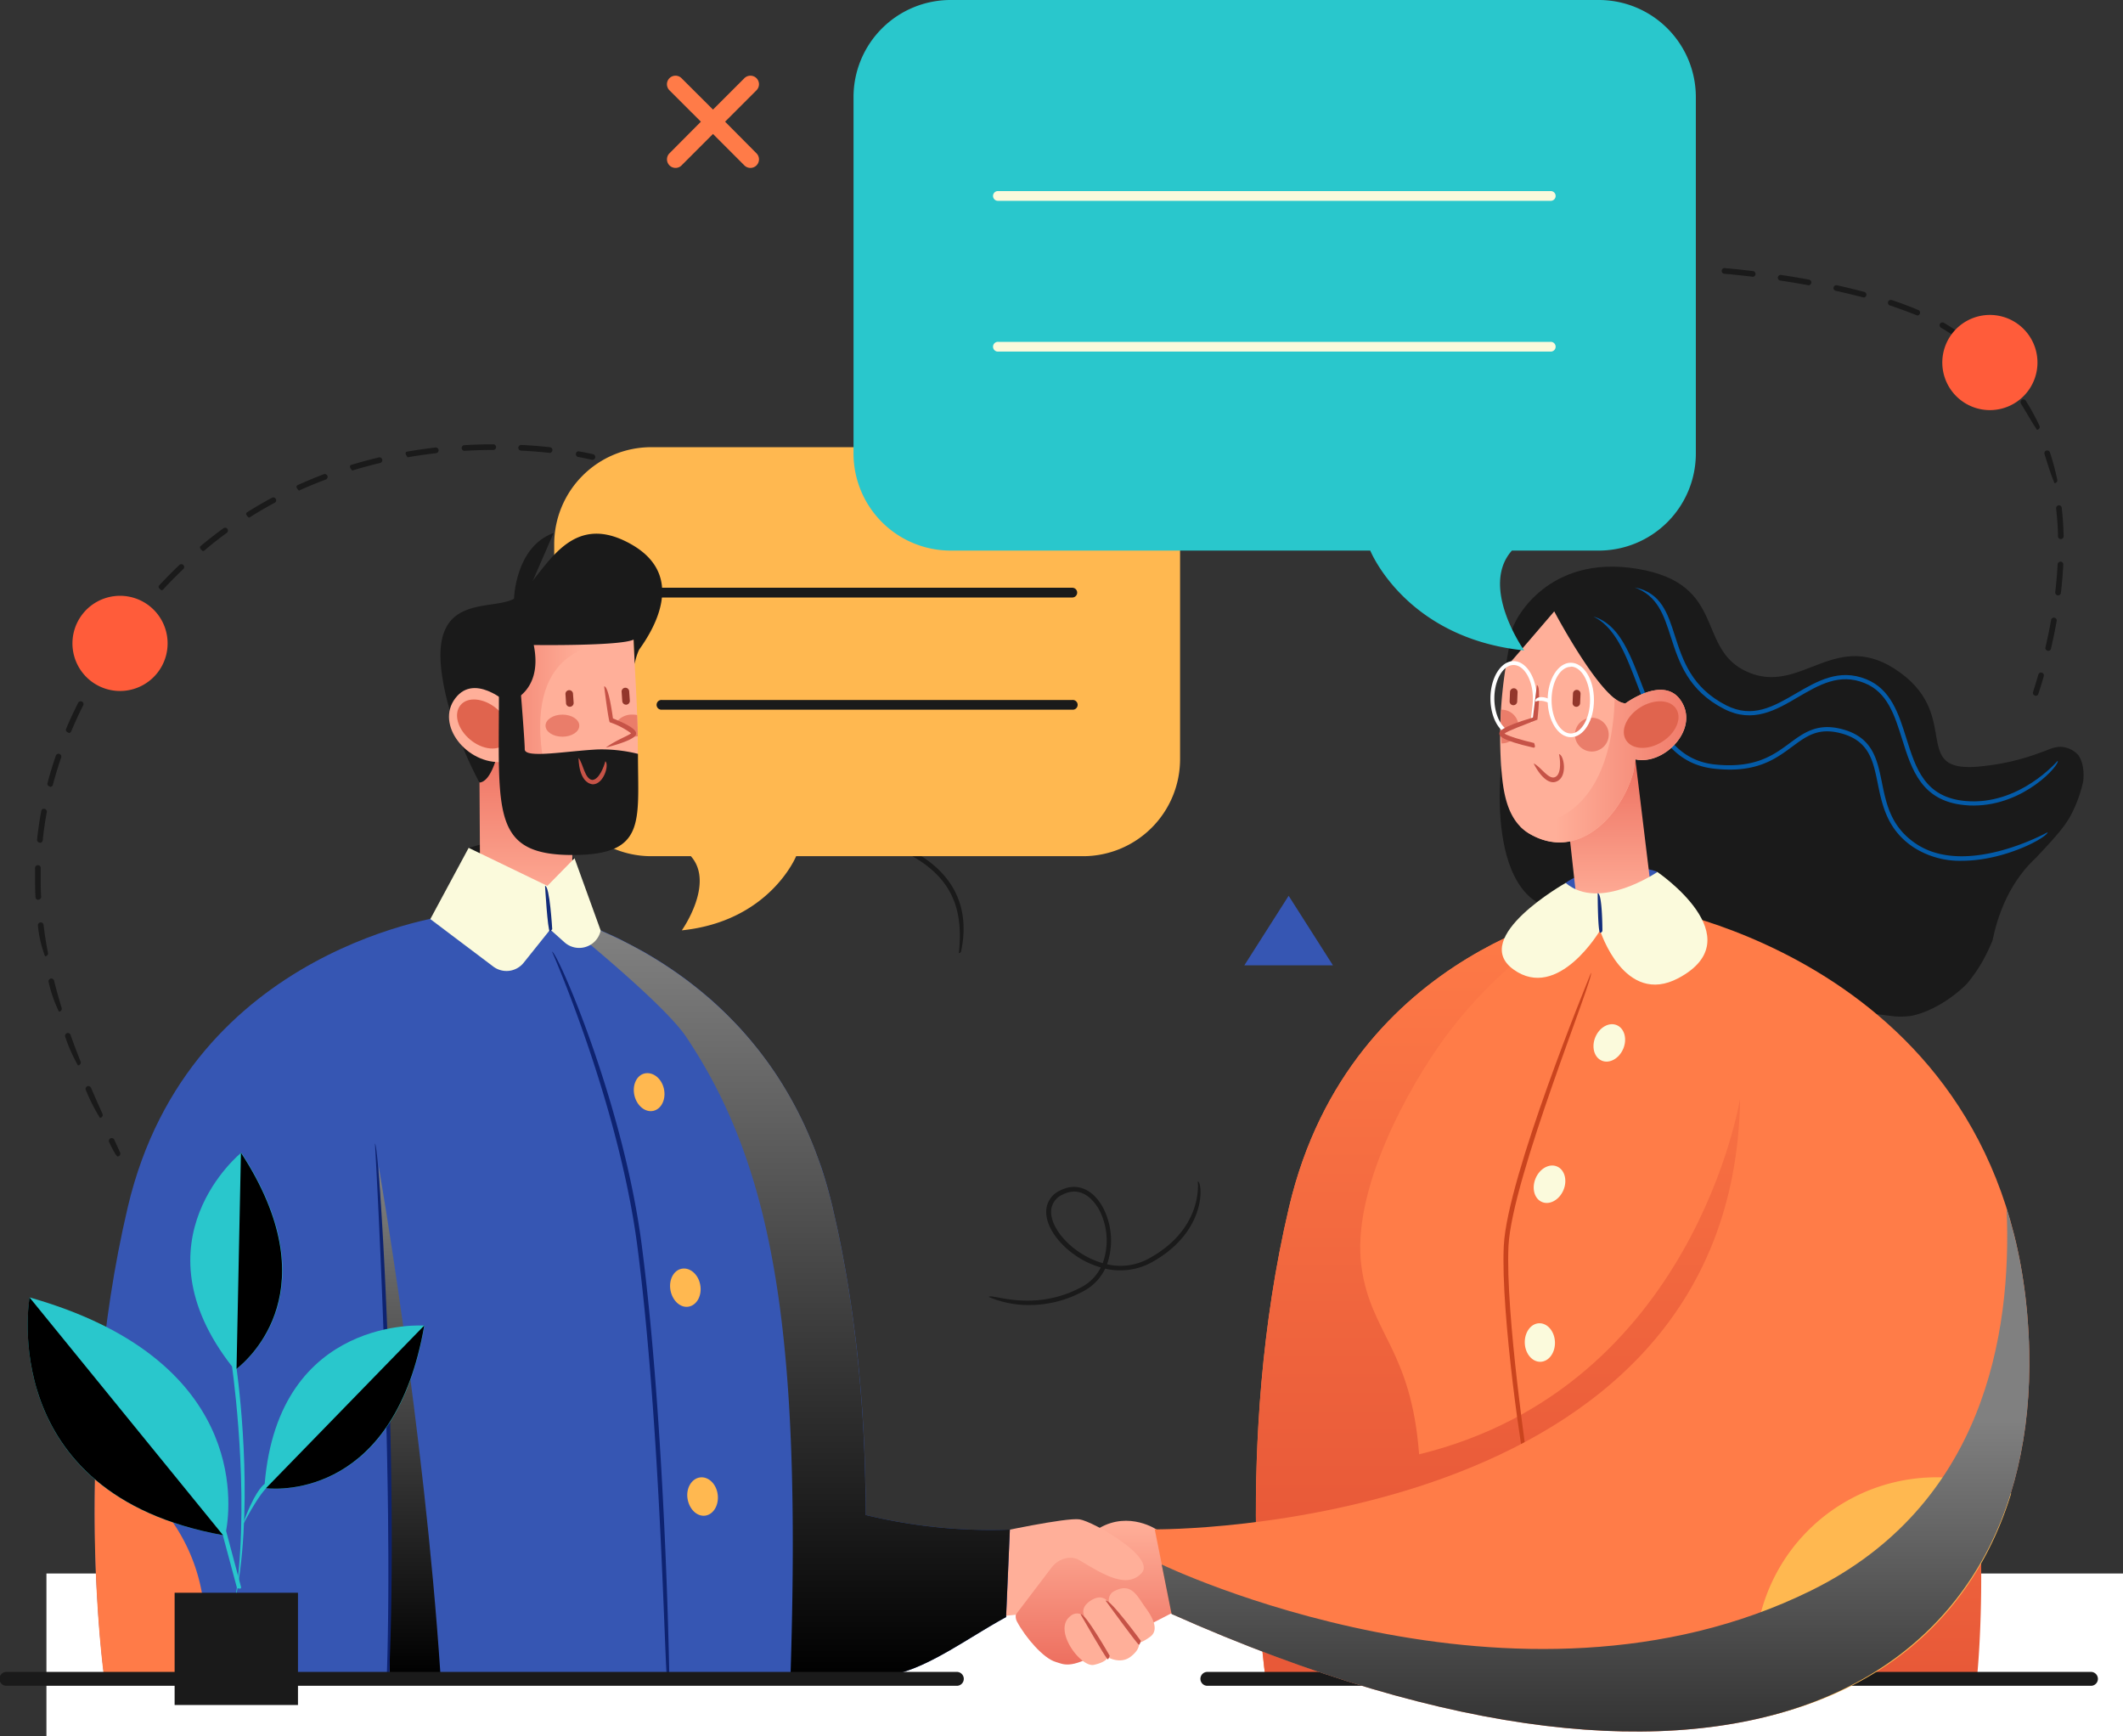 <svg xmlns="http://www.w3.org/2000/svg" xmlns:xlink="http://www.w3.org/1999/xlink" width="482.79" height="394.77" viewBox="0 0 482.79 394.77">
  <rect x="0" y="0" width="482.79" height="394.77" fill="#333333" stroke="none"/>
  <defs>
    <clipPath id="clip-path" transform="translate(-9.28 -19.14)">
      <path d="M475.32,189.45a52,52,0,0,1-14.49,3.82c-18,2.37-5-10.77-19.49-21.24s-22.17,5.12-34.4,0-4.59-20.11-25.3-23.55-27.78,12.11-27.78,12.11a10.35,10.35,0,0,0-.69,1.65c-1,5.46-1,5.8-1.1,6.16-.12.73-.17,1-.22,1.37-.2,1.28,3.54-3.06,3.54-3.06l7.34-8.55s9.55,22,14.74,22.12c1.6,5.77,4.93,8.56,3.22,14.58-2.52,8.87-8.26,13.93-14.43,15.29l2.46,9.81c-1.34,15.18,45.11,27.32,71.92,30.34,7.81.88,20.18-8.85,21.62-16.57,1.24-6.7,4.18-14.54,10.81-20.27a30.54,30.54,0,0,0,10.18-17.78A5.68,5.68,0,0,0,475.32,189.45Z" style="fill: none"/>
    </clipPath>
    <linearGradient id="linear-gradient" x1="259.89" y1="364.95" x2="259.89" y2="397.64" gradientUnits="userSpaceOnUse">
      <stop offset="0.01" stop-color="#ffaf99"/>
      <stop offset="1" stop-color="#ed6f5f"/>
    </linearGradient>
    <clipPath id="clip-path-2" transform="translate(-9.28 -19.14)">
      <path d="M206.13,363.61c0-1.15,0-2.32,0-3.51,0-1.42,0-2.58-.05-3.75,0-1.58-.06-2.75-.1-3.93-.05-1.68-.09-2.87-.14-4.06-.08-1.78-.14-3-.21-4.21-.1-1.8-.17-3-.26-4.32-.12-1.78-.22-3.09-.33-4.42-.14-1.7-.26-3.09-.4-4.5s-.28-2.84-.43-4.26c-.19-1.72-.36-3.09-.53-4.47-.23-1.87-.42-3.23-.61-4.59-.28-2-.48-3.33-.7-4.69-.32-2-.55-3.39-.79-4.76-.36-2-.62-3.43-.89-4.82-.39-2-.69-3.42-1-4.87-.4-1.85-.74-3.37-1.1-4.89-.26-1.11-.54-2.2-.83-3.28l-.27-1c-.22-.78-.45-1.56-.68-2.33-.1-.31-.2-.63-.29-.94-.32-1-.64-2-1-2.91-.41-1.13-.78-2.11-1.15-3.07-.63-1.56-.92-2.25-1.22-2.93-.74-1.7-1.12-2.52-1.51-3.33-.55-1.13-1-2-1.44-2.85-.74-1.38-1.08-2-1.42-2.59-.87-1.49-1.29-2.19-1.72-2.88-.68-1.09-1.18-1.85-1.68-2.6-.84-1.21-1.22-1.75-1.59-2.27-1-1.31-1.41-1.9-1.87-2.49-.79-1-1.33-1.67-1.88-2.33-.9-1.05-1.31-1.52-1.72-2-1-1.12-1.5-1.64-2-2.14-.86-.9-1.44-1.48-2-2.05l-1.81-1.72c-1-.95-1.55-1.4-2.05-1.84-.88-.76-1.49-1.26-2.09-1.75-.92-.74-1.39-1.11-1.86-1.47-1-.8-1.56-1.19-2.09-1.57-.86-.63-1.48-1.06-2.1-1.49l-1.86-1.24c-1-.64-1.55-1-2.11-1.33-.77-.47-1.4-.85-2-1.21s-1.29-.74-1.83-1l-2.06-1.11c-.67-.34-1.29-.66-1.91-1s-1.18-.58-1.76-.85c-2-.91-3.69-1.65-5.33-2.31a79.39,79.39,0,0,0-15.39-4.59v7.11l-6.67-2.37-9.11-2.69S52.39,234,38.35,293.56C25.51,348.07,33,400.33,33,400.33H204c0-.41,6.61-.05,8.74-.5,8.07-1.75,16.93-8.43,25.34-13l.86-19.89A120,120,0,0,1,206.13,363.61Z" style="fill: none"/>
    </clipPath>
    <linearGradient id="linear-gradient-2" x1="375.25" y1="225.84" x2="375.25" y2="191.81" xlink:href="#linear-gradient"/>
    <linearGradient id="linear-gradient-3" x1="354.12" y1="221.61" x2="354.12" y2="396.78" gradientUnits="userSpaceOnUse">
      <stop offset="0" stop-color="#ff7c48"/>
      <stop offset="0.83" stop-color="#e85938"/>
    </linearGradient>
    <linearGradient id="linear-gradient-4" x1="439.5" y1="269.89" x2="439.5" y2="400.37" gradientUnits="userSpaceOnUse">
      <stop offset="0.19" stop-color="#ff7c48"/>
      <stop offset="0.99" stop-color="#e85938"/>
    </linearGradient>
    <linearGradient id="linear-gradient-5" x1="128.85" y1="225.8" x2="128.85" y2="188.18" xlink:href="#linear-gradient"/>
    <linearGradient id="linear-gradient-6" x1="188.79" y1="229.75" x2="188.79" y2="400.46" gradientUnits="userSpaceOnUse">
      <stop offset="0.01" stop-color="gray"/>
      <stop offset="1"/>
    </linearGradient>
    <linearGradient id="linear-gradient-7" x1="102.4" y1="284.14" x2="102.4" y2="399.83" xlink:href="#linear-gradient-6"/>
    <linearGradient id="linear-gradient-8" x1="362.53" y1="193.35" x2="400.35" y2="193.35" xlink:href="#linear-gradient"/>
    <linearGradient id="linear-gradient-9" x1="142.03" y1="180.47" x2="113.75" y2="180.47" xlink:href="#linear-gradient"/>
    <linearGradient id="linear-gradient-10" x1="15.58" y1="341.18" x2="59.95" y2="341.18" gradientUnits="userSpaceOnUse">
      <stop offset="0.91"/>
      <stop offset="0.98"/>
    </linearGradient>
    <linearGradient id="linear-gradient-11" x1="68.23" y1="281.23" x2="68.23" y2="330.39" xlink:href="#linear-gradient-10"/>
    <linearGradient id="linear-gradient-12" x1="87.74" y1="320.53" x2="87.74" y2="357.65" xlink:href="#linear-gradient-10"/>
    <linearGradient id="linear-gradient-13" x1="372.13" y1="340.87" x2="372.13" y2="459.76" xlink:href="#linear-gradient-6"/>
  </defs>
  <g style="isolation: isolate">
    <g id="Capa_1" data-name="Capa 1">
      <rect x="10.56" y="357.78" width="472.23" height="36.99" style="fill: #fff"/>
      <g>
        <path d="M350.65,193.34s-4.65,39.13,20.63,31.82c23.41-6.76.85-36.23.85-36.23Z" transform="translate(-9.28 -19.14)" style="fill: #1a1a1a"/>
        <g style="clip-path: url(#clip-path)">
          <path d="M475.34,189.49l-1.23.47a55.69,55.69,0,0,1-13.28,3.31c-18,2.37-5-10.77-19.49-21.24s-22.17,5.12-34.4,0-4.59-20.11-25.3-23.55-27.78,12.11-27.78,12.12a9.86,9.86,0,0,0-.69,1.64c-1,5.46-1,5.8-1.1,6.16-.12.73-.17,1-.22,1.37-.2,1.28,3.54-3.06,3.54-3.06l7.34-8.55s9.55,22,14.74,22.12c1.6,5.77,4.93,8.56,3.22,14.58-2.52,8.87-8.26,13.93-14.43,15.29l2.46,9.81c-.55,6.16,6.23,10.59,10.82,13.23,8.22,4.74,17.48,7.76,26.59,10.3a233.79,233.79,0,0,0,26.18,5.67c4.18.66,8.65,1.71,12.85.74a22.84,22.84,0,0,0,12.78-8.82c3.39-4.55,5.38-9.93,6.86-15.35,1.88-6.85,7.88-11.53,12.27-16.82a25.61,25.61,0,0,0,5.8-11.15c.74-3.85-.1-9-5.19-8.81A8,8,0,0,0,475.34,189.49Z" transform="translate(-9.28 -19.14)" style="fill: #1a1a1a"/>
        </g>
        <path d="M365.33,219.9s3-2.67,10.91-3.26,9.94.77,9.94.77-6.37,5.61-12.62,6.24S365.33,219.9,365.33,219.9Z" transform="translate(-9.28 -19.14)" style="fill: #3656b3"/>
        <path d="M227.33,235.85c.7-6.47-.18-11.52-3.15-15.66-6.45-9-20.73-10.82-20.87-10.84.73-1,15,.83,21.74,10.21,3.15,4.39,4.09,9.73,2.8,15.87A.53.53,0,0,1,227.33,235.85Z" transform="translate(-9.28 -19.14)" style="fill: #1a1a1a"/>
        <polygon points="106.58 192.78 116.09 190.11 130.64 195.14 124.76 204.25 106.58 192.78" style="fill: #1a1a1a"/>
        <g>
          <path d="M272.42,367s-6.3-4.36-13.13-.42-21.15,16.79-18.77,21.22c2,3.75,6.08,8.44,8.85,9.23,1.62.45,3.27,1.79,9.83-2.16S279.52,384,279.52,384Z" transform="translate(-9.28 -19.14)" style="fill: url(#linear-gradient)"/>
          <path d="M235.53,367.66s16.19-3.52,19.26-3.05,17.44,8.63,14.1,12.22-8.51.46-14.11-2.92c-2-1.23-4.73-.37-6.23,1.48l-8.29,10.91-8.52.87Z" transform="translate(-9.28 -19.14)" style="fill: #ffaf99"/>
          <path d="M269.84,384.77c-1.86-2.53-3.17-5.87-7-3.92a2.25,2.25,0,0,0-1.22,3c-.58-1-1.9-2.37-4.38-.72-2,1.34-1.77,2.77-1.27,3.67a2.3,2.3,0,0,0-3.37-.11c-3.91,3.16,2.48,11.66,5.45,11s3.14-1.74,3.14-1.74,2.85,1.7,5.21-.11,1.87-3.21,1.87-3.21.66.08,2.59-1.34S271.64,387.22,269.84,384.77Z" transform="translate(-9.28 -19.14)" style="fill: #ffaf99"/>
        </g>
        <g style="clip-path: url(#clip-path-2)">
          <path d="M206.13,363.61c0-1.15,0-2.32,0-3.51,0-1.42,0-2.58-.05-3.75,0-1.58-.06-2.75-.1-3.93-.05-1.68-.09-2.87-.14-4.06-.08-1.78-.14-3-.21-4.21-.1-1.8-.17-3-.26-4.32-.12-1.78-.22-3.09-.33-4.42-.14-1.7-.26-3.09-.4-4.5s-.28-2.84-.43-4.26c-.19-1.72-.36-3.09-.53-4.47-.23-1.87-.42-3.23-.61-4.59-.28-2-.48-3.33-.7-4.69-.32-2-.55-3.39-.79-4.76-.36-2-.62-3.43-.89-4.82-.39-2-.69-3.42-1-4.87-.4-1.85-.74-3.37-1.1-4.89-.26-1.11-.54-2.2-.83-3.28l-.27-1c-.22-.78-.45-1.56-.68-2.33-.1-.31-.2-.63-.29-.94-.32-1-.64-2-1-2.91-.41-1.13-.78-2.11-1.15-3.07-.63-1.56-.92-2.25-1.22-2.93-.74-1.7-1.12-2.52-1.51-3.33-.55-1.13-1-2-1.44-2.85-.74-1.38-1.08-2-1.42-2.59-.87-1.49-1.29-2.19-1.72-2.88-.68-1.09-1.18-1.85-1.68-2.6-.84-1.21-1.22-1.75-1.59-2.27-1-1.31-1.41-1.9-1.87-2.49-.79-1-1.33-1.67-1.88-2.33-.9-1.05-1.31-1.52-1.72-2-1-1.12-1.5-1.64-2-2.14-.86-.9-1.44-1.48-2-2.05l-1.81-1.72c-1-.95-1.55-1.4-2.05-1.84-.88-.76-1.49-1.26-2.09-1.75-.92-.74-1.39-1.11-1.86-1.47-1-.8-1.56-1.19-2.09-1.57-.86-.63-1.48-1.06-2.1-1.49l-1.86-1.24c-1-.64-1.55-1-2.11-1.33-.77-.47-1.4-.85-2-1.21s-1.29-.74-1.83-1l-2.06-1.11c-.67-.34-1.29-.66-1.91-1s-1.18-.58-1.76-.85c-2-.91-3.69-1.65-5.33-2.31a79.39,79.39,0,0,0-15.39-4.59v7.11l-6.67-2.37-9.11-2.69S52.39,234,38.35,293.56C25.51,348.07,33,400.33,33,400.33H204c0-.41,6.61-.05,8.74-.5,8.07-1.75,16.93-8.43,25.34-13l.86-19.89A120,120,0,0,1,206.13,363.61Z" transform="translate(-9.28 -19.14)" style="fill: #3656b3"/>
        </g>
        <rect x="212.95" y="104.39" width="33.03" height="22.77" style="fill: #e0a0aa"/>
        <g>
          <path d="M255.63,120.82H157.31a22.07,22.07,0,0,0-22,22v49a22.07,22.07,0,0,0,22,22h9.08c5.51,6.2-2.06,16.86-2.06,16.86,20-2.06,26-16.86,26-16.86h65.31a22.07,22.07,0,0,0,22-22v-49A22.07,22.07,0,0,0,255.63,120.82Z" transform="translate(-9.28 -19.14)" style="fill: #ffb850"/>
          <path d="M253.13,155H159.81a1.11,1.11,0,0,1,0-2.22h93.32a1.11,1.11,0,0,1,0,2.22Z" transform="translate(-9.28 -19.14)" style="fill: #1a1a1a"/>
          <path d="M253.13,180.51H159.81a1.11,1.11,0,1,1,0-2.21h93.32a1.11,1.11,0,1,1,0,2.21Z" transform="translate(-9.28 -19.14)" style="fill: #1a1a1a"/>
        </g>
        <path d="M379.09,230.7l-6.16-5.5s-56.48,8.85-70.51,68.4c-12.85,54.51-5.4,106.77-5.4,106.77H458.68S468.07,247.31,379.09,230.7Z" transform="translate(-9.28 -19.14)" style="fill: #ff7c48"/>
        <path d="M365.73,204.92,367.84,224s-1,3.38,8.14.9,8.79-3.44,8.79-3.44l-3.6-29.68Z" transform="translate(-9.28 -19.14)" style="fill: url(#linear-gradient-2)"/>
        <path d="M352.07,168.4c.06-.36.11-.7.17-1C352.18,167.7,352.13,168,352.07,168.4Z" transform="translate(-9.28 -19.14)" style="fill: #2d272b"/>
        <path d="M351.85,169.77l.15-1Z" transform="translate(-9.28 -19.14)" style="fill: #2d272b"/>
        <path d="M405,268.9s-10.46,65.64-73,80.92c-1.81-23.9-11-27.42-13.1-42.58-2.43-17.41,10.72-40.92,18.9-52.1,15.6-21.31,35.15-29.94,35.15-29.94s-56.48,8.85-70.51,68.4c-12.85,54.51-5.4,106.77-5.4,106.77h34.82s0-9.19.12-20.36c2.88.77,4.74,1.2,4.74,1.2s56.42-41.3,57.77-41.84,18.9-33.75,18.9-33.75Z" transform="translate(-9.28 -19.14)" style="fill: url(#linear-gradient-3)"/>
        <path d="M446.52,296.31a127.66,127.66,0,0,0-13.65-26.42A111.31,111.31,0,0,0,427.82,286c-11.53,48.9-8.79,96.22-7.06,114.41h38.12S463,362,454.06,321.71c-3.11-6.38-6.21-11.67-7.39-20.14A26.68,26.68,0,0,1,446.52,296.31Z" transform="translate(-9.28 -19.14)" style="fill: url(#linear-gradient-4)"/>
        <path d="M356.36,353.94c-.58-.81-5.88-36.06-5.1-51.59s19.06-60.11,19.83-62c.8.87-18,46.67-18.76,62.06s4.51,50.56,4.56,50.91C356.42,353.94,356.39,353.94,356.36,353.94Z" transform="translate(-9.28 -19.14)" style="fill: #ca441e"/>
        <path d="M139.43,204.47v19.34s-3,3.6-12.17,1.12c-8.71-2.36-8.8-3.35-8.79-3.44s-.2-33.31-.2-33.31Z" transform="translate(-9.28 -19.14)" style="fill: url(#linear-gradient-5)"/>
        <path d="M124.32,179.08c2.16-18.48,16.19-20.92,16.19-20.92l12.86,6.41c.34,12,3.27,40.15-3.15,44.25-3.66,2.34-10.56,2.11-14.76,2-10.14-.27-12.07-18.7-12.18-19.24Z" transform="translate(-9.28 -19.14)" style="fill: #ffaf99"/>
        <path d="M151.71,179.37a.87.87,0,0,0,.8-.92l-.15-2.13a.86.86,0,0,0-1.72.12l.15,2.12A.87.87,0,0,0,151.71,179.37Z" transform="translate(-9.28 -19.14)" style="fill: #93372b"/>
        <path d="M138.93,179.84a.86.86,0,0,0,.8-.91l-.15-2.13a.86.86,0,0,0-1.71.11L138,179A.86.86,0,0,0,138.93,179.84Z" transform="translate(-9.28 -19.14)" style="fill: #93372b"/>
        <g style="mix-blend-mode: soft-light">
          <path d="M206.13,363.61c0-19.41-1.52-44.48-7.55-70.05-9.32-39.54-37.34-56.72-55.13-63.81l-4.8.15s21.53,17.36,26.62,24.93c20.46,30.42,26.2,69.14,23.78,145.25,0,0,17.89,1,23.68-.25,8.07-1.75,16.93-8.43,25.34-13l.86-19.89A120,120,0,0,1,206.13,363.61Z" transform="translate(-9.28 -19.14)" style="fill: url(#linear-gradient-6)"/>
        </g>
        <path d="M484.91,402.45H283.72a1.58,1.58,0,0,1,0-3.15H484.91a1.58,1.58,0,0,1,0,3.15Z" transform="translate(-9.28 -19.14)" style="fill: #1a1a1a"/>
        <path d="M139.93,214.28l-6.17,6.29-17.9-8.65-8.72,16.2,14.27,10.76a5,5,0,0,0,7-.89l6-7.49,3.21,2.87a5,5,0,0,0,8.26-2.65Z" transform="translate(-9.28 -19.14)" style="fill: #fbfadc"/>
        <g style="mix-blend-mode: soft-light">
          <path d="M95.36,284.14s10.35,59.29,14.08,115.69H97.85C97.85,325,95.36,284.14,95.36,284.14Z" transform="translate(-9.28 -19.14)" style="fill: url(#linear-gradient-7)"/>
        </g>
        <path d="M97.24,400.36c1.6-47.2-2.65-120.47-2.69-121.21,1.11.68,5.36,74,3.23,120.7A.54.54,0,0,1,97.24,400.36Z" transform="translate(-9.28 -19.14)" style="fill: #0e2371"/>
        <path d="M455.46,214.86a19.39,19.39,0,0,1-11.16-3.15c-5.89-4-7-9.54-8-14.41-1.07-5.28-2-9.84-8.6-11.48-5-1.24-7.59.68-10.85,3.09-3.87,2.86-8.25,6.1-17.84,5-10.53-1.19-14.09-10.46-17.53-19.43-2.52-6.56-4.9-12.76-9.86-15.15,5.73,1.68,8.17,8.06,10.77,14.8,3.34,8.7,6.79,17.69,16.73,18.82,9.19,1,13.43-2.07,17.15-4.83,3.2-2.37,6.26-4.59,11.66-3.25,7.2,1.78,8.23,6.85,9.32,12.22,1,4.92,2.05,10,7.61,13.81,11.42,7.82,29.89-2.43,30.07-2.53C474.84,209.53,465.25,214.86,455.46,214.86Z" transform="translate(-9.28 -19.14)" style="fill: #045ba8"/>
        <path d="M391.44,178.34c-3.95-5.66-12.52.74-12.52.74-5.19-.08-16.19-20.92-16.19-20.92l-7.34,8.55-3.74,4.34a100.79,100.79,0,0,0-1,22.29c.4,5.48,1.18,12.29,6.43,15.37,11,6.45,20.8-4,23.61-13.85.15-.53.37-2.52.48-3.05C387.69,193.27,396,184.83,391.44,178.34Z" transform="translate(-9.28 -19.14)" style="fill: #ffaf99"/>
        <path d="M362.49,197c-2.3,0-4.21-3.79-4.44-4.26,1.49.62,3.34,3.64,4.76,3.13,1.63-.53,1.3-4,1-5.24,1.09,0,2.15,5.32-.71,6.26A2.16,2.16,0,0,1,362.49,197Z" transform="translate(-9.28 -19.14)" style="fill: #c65347"/>
        <path d="M353.4,179.49a.85.85,0,0,1-.82-.9l.09-2.13a.86.86,0,1,1,1.72.08l-.09,2.13A.87.87,0,0,1,353.4,179.49Z" transform="translate(-9.28 -19.14)" style="fill: #93372b"/>
        <path d="M367.72,179.85a.85.85,0,0,1-.82-.9l.09-2.13a.86.86,0,1,1,1.72.08l-.1,2.13A.86.86,0,0,1,367.72,179.85Z" transform="translate(-9.28 -19.14)" style="fill: #93372b"/>
        <path d="M375.12,186.18a3.84,3.84,0,1,1-3.84-3.84A3.84,3.84,0,0,1,375.12,186.18Z" transform="translate(-9.28 -19.14)" style="fill: #ea7d6a"/>
        <path d="M353.6,186.94a3.84,3.84,0,0,1-2.83,1.24,39.39,39.39,0,0,1-.1-7.67,3.86,3.86,0,0,1,3.91,3.31l-4,2Z" transform="translate(-9.28 -19.14)" style="fill: #ea7d6a"/>
        <path d="M458.11,202.3c-.65,0-1.3,0-2-.09-9.85-.9-12.1-8.07-14.27-15-1.72-5.48-3.34-10.66-8.53-12.75-5.71-2.31-10.29.36-15.14,3.19-5.07,3-10.3,6-16.78,2.71-8.22-4.2-10.3-10.66-12.14-16.37-1.61-5-3-9.35-8.2-11.27,6,1.17,7.5,5.93,9.12,11,1.78,5.52,3.8,11.78,11.66,15.79,6,3.06,10.78.27,15.85-2.68,4.84-2.82,9.84-5.75,16-3.25,5.62,2.26,7.38,7.9,9.1,13.36,2.17,6.94,4.22,13.49,13.43,14.33,12.22,1.11,20.87-9,21-9.13C477.84,192.84,469.76,202.3,458.11,202.3Z" transform="translate(-9.28 -19.14)" style="fill: #045ba8"/>
        <g>
          <path d="M36,282.1c-.58-.38-1.9-3.27-1.9-3.27a.64.64,0,1,1,1.17-.54l1.32,2.9a.64.64,0,0,1-.32.85A.6.6,0,0,1,36,282.1Z" transform="translate(-9.28 -19.14)" style="fill: #1a1a1a"/>
          <path d="M32,273.31a41.39,41.39,0,0,1-3.2-6.33.63.63,0,0,1,.34-.84.64.64,0,0,1,.84.34c.86,2,1.74,4,2.61,5.92a.65.65,0,0,1-.33.85A.62.62,0,0,1,32,273.31ZM27,261.38a37.08,37.08,0,0,1-2.89-6.5.65.65,0,0,1,.39-.82.64.64,0,0,1,.83.39c.69,2,1.44,3.94,2.27,6.05a.63.63,0,0,1-.36.83A.52.52,0,0,1,27,261.38Zm-4.32-12.21a31.55,31.55,0,0,1-2.35-6.74.64.64,0,0,1,1.25-.31c.5,2,1.08,4.1,1.72,6.21a.66.66,0,0,1-.43.81A.58.58,0,0,1,22.64,249.17ZM19.53,236.6a27.18,27.18,0,0,1-1.63-7,.65.65,0,0,1,1.29-.16c.24,2.09.57,4.22,1,6.36a.63.63,0,0,1-.52.75ZM18,223.74a.65.65,0,0,1-.65-.62c-.07-1.37-.1-2.77-.1-4.16q0-1.19,0-2.37a.65.65,0,1,1,1.29,0c0,.78,0,1.55,0,2.33,0,1.37,0,2.74.1,4.1a.65.65,0,0,1-.61.68Zm.35-13a.65.65,0,0,1-.64-.71c.23-2.16.55-4.34.94-6.46a.62.62,0,0,1,.75-.52.66.66,0,0,1,.52.76c-.39,2.09-.7,4.22-.92,6.36A.65.65,0,0,1,18.36,210.79Zm2.35-12.73c-.51-.11-.71-.46-.62-.81.55-2.08,1.19-4.18,1.9-6.24a.64.64,0,1,1,1.21.42c-.69,2-1.32,4.1-1.87,6.15A.63.63,0,0,1,20.71,198.06Zm4.21-12.24c-.58-.19-.74-.57-.6-.9.83-2,1.75-3.94,2.74-5.92a.65.65,0,0,1,.87-.29.65.65,0,0,1,.28.87c-1,1.95-1.88,3.91-2.7,5.84A.64.64,0,0,1,24.92,185.82Zm5.78-11.59c-.63-.26-.73-.66-.56-1,1.07-1.84,2.21-3.71,3.41-5.55a.67.67,0,0,1,.9-.19.64.64,0,0,1,.18.89c-1.18,1.83-2.32,3.67-3.37,5.5A.65.65,0,0,1,30.7,174.23Zm7.07-10.86c-.67-.33-.73-.74-.52-1,1.29-1.77,2.62-3.51,4-5.15a.63.63,0,0,1,.9-.09.64.64,0,0,1,.1.9c-1.34,1.64-2.67,3.35-3.94,5.11A.65.65,0,0,1,37.77,163.37Zm8.21-10c-.7-.41-.72-.82-.48-1.08,1.48-1.59,3-3.15,4.58-4.64a.64.64,0,1,1,.89.93c-1.54,1.48-3.07,3-4.52,4.58A.64.64,0,0,1,46,153.36Zm9.39-8.92c-.73-.5-.69-.91-.42-1.14,1.65-1.37,3.38-2.72,5.15-4a.65.65,0,0,1,.9.14.66.66,0,0,1-.14.91c-1.75,1.27-3.46,2.6-5.08,4A.7.7,0,0,1,55.37,144.44Zm10.47-7.61c-.73-.6-.64-1-.34-1.19,1.85-1.16,3.75-2.26,5.64-3.28a.65.65,0,0,1,.87.27.64.64,0,0,1-.26.87c-1.87,1-3.74,2.09-5.56,3.24A.73.73,0,0,1,65.84,136.83Zm11.41-6.12c-.73-.7-.59-1.09-.26-1.23,2-.9,4-1.74,6-2.5a.65.65,0,0,1,.45,1.21c-2,.75-4,1.57-6,2.46A.66.66,0,0,1,77.25,130.71Zm12.12-4.56c-.72-.8-.53-1.16-.18-1.27,2-.61,4.15-1.19,6.29-1.7a.65.65,0,0,1,.3,1.26c-2.11.5-4.2,1.07-6.22,1.68A.63.63,0,0,1,89.37,126.15Zm12.61-3c-.7-.89-.46-1.22-.11-1.28,2.11-.37,4.28-.68,6.45-.94a.67.67,0,0,1,.71.57.65.65,0,0,1-.56.72c-2.14.25-4.29.56-6.38.92Zm32.29-1c-2.15-.23-4.31-.4-6.5-.51a.65.65,0,0,1-.61-.68.67.67,0,0,1,.68-.61c2.21.11,4.39.28,6.5.52a.63.63,0,0,1,.57.7A.64.64,0,0,1,134.27,122.12Zm-19.42-.46a.65.65,0,0,1,0-1.29c2.14-.12,4.33-.19,6.52-.2a.65.65,0,1,1,0,1.29c-2.16,0-4.33.07-6.44.2Z" transform="translate(-9.28 -19.14)" style="fill: #1a1a1a"/>
          <path d="M144,123.7c-.16,0-1.27-.3-3.23-.65a.65.65,0,0,1-.52-.75.6.6,0,0,1,.75-.52c2,.36,3.12.63,3.16.64a.65.65,0,0,1-.16,1.28Z" transform="translate(-9.28 -19.14)" style="fill: #1a1a1a"/>
        </g>
        <path d="M47.34,164.34a10.82,10.82,0,1,1-11.86-9.67A10.81,10.81,0,0,1,47.34,164.34Z" transform="translate(-9.28 -19.14)" style="fill: #ff5c3a"/>
        <path d="M472.22,177.36c-.53-.14-.72-.5-.61-.84.41-1.32.82-2.65,1.21-4a.63.63,0,0,1,.79-.44.64.64,0,0,1,.44.8c-.38,1.36-.79,2.7-1.22,4A.63.63,0,0,1,472.22,177.36Zm2.84-10.22c-.5-.1-.71-.45-.63-.79.49-2.11.93-4.21,1.29-6.25a.66.66,0,0,1,.75-.52.65.65,0,0,1,.52.75c-.37,2.06-.81,4.18-1.3,6.31A.65.65,0,0,1,475.06,167.14Zm2.24-12.62a.66.66,0,0,1-.64-.72c.25-2.13.43-4.27.54-6.35a.69.69,0,0,1,.68-.61.64.64,0,0,1,.61.68c-.11,2.11-.29,4.27-.54,6.43A.65.65,0,0,1,477.3,154.52Zm.63-12.8a.65.65,0,0,1-.65-.63c0-2.18-.2-4.31-.42-6.34a.64.64,0,0,1,.57-.71.63.63,0,0,1,.71.57c.23,2.06.38,4.23.43,6.45a.63.63,0,0,1-.62.66ZM476.49,129c-1.07-2.59-1.63-4.65-2.28-6.63a.65.65,0,0,1,1.23-.41,58.78,58.78,0,0,1,1.68,6.26.66.66,0,0,1-.5.77Zm-4-12.14c-1.49-2.29-2.51-4.16-3.62-5.92a.65.65,0,0,1,.2-.89.66.66,0,0,1,.89.2,52,52,0,0,1,3.11,5.69.65.65,0,0,1-.31.86A.63.63,0,0,1,472.46,116.86Zm-6.84-10.8c-1.83-1.84-3.28-3.39-4.82-4.85a.63.63,0,0,1,0-.91.64.64,0,0,1,.91,0,54.78,54.78,0,0,1,4.44,4.72.66.66,0,0,1-.09.91A.65.65,0,0,1,465.62,106.06Zm-9.3-8.78c-2.06-1.37-3.84-2.54-5.67-3.63a.65.65,0,0,1-.23-.88.64.64,0,0,1,.89-.23,64.75,64.75,0,0,1,5.4,3.58.64.64,0,0,1-.39,1.16Zm-11.07-6.41c-2.06-.81-4.06-1.56-6.22-2.28a.65.65,0,0,1-.41-.82.67.67,0,0,1,.82-.41c2.19.73,4.23,1.5,6.06,2.28a.64.64,0,0,1,.34.84A.63.63,0,0,1,445.25,90.87Zm-12.16-4.08c-2.17-.55-4.25-1.06-6.38-1.53a.63.63,0,0,1-.49-.76A.65.65,0,0,1,427,84c2.14.47,4.25,1,6.26,1.52a.65.65,0,0,1-.16,1.27ZM420.55,84c-2.33-.42-4.45-.77-6.43-1.07a.64.64,0,1,1,.2-1.27c2,.3,4.12.65,6.35,1.06a.65.65,0,0,1,.52.75A.66.66,0,0,1,420.55,84Zm-12.69-1.93c-3.95-.48-6.43-.68-6.46-.68a.65.65,0,0,1-.59-.69.63.63,0,0,1,.69-.6s2.54.2,6.43.68a.66.66,0,0,1,.57.72A.65.65,0,0,1,407.86,82.08Z" transform="translate(-9.28 -19.14)" style="fill: #1a1a1a"/>
        <path d="M472.47,103.36a10.82,10.82,0,1,1-8.88-12.46A10.82,10.82,0,0,1,472.47,103.36Z" transform="translate(-9.28 -19.14)" style="fill: #ff5c3a"/>
        <path d="M366.49,186.76c-2.89,0-5.26-3.8-5.26-8.47s2.37-8.46,5.26-8.46,5.27,3.72,5.27,8.46S369.4,186.76,366.49,186.76Zm0-16c-2.41,0-4.37,3.4-4.37,7.58s2,7.58,4.37,7.58,4.38-3.4,4.38-7.58S368.91,170.71,366.49,170.71Z" transform="translate(-9.28 -19.14)" style="fill: #fff"/>
        <path d="M351.41,185.71c-1.93-1.32-3.19-4.37-3.19-7.78,0-4.67,2.37-8.47,5.26-8.47s5.27,3.8,5.27,8.47a11.73,11.73,0,0,1-1.33,5.62c0-1.84.45-3.68.45-5.62,0-4.18-2-7.58-4.39-7.58s-4.37,3.4-4.37,7.58c0,3.08,1.12,5.91,2.8,7.06Z" transform="translate(-9.28 -19.14)" style="fill: #fff"/>
        <path d="M358.05,189.15c-7.81-1.77-7.81-2.81-7.81-3.21s0-1.38,7.64-3.65l.9-7.37c1.06.12.12,7.85.12,7.85-3.34,1.32-6.72,2.55-7.49,3.17.76.55,4,1.52,6.75,2.15C358.51,189,358.29,189.15,358.05,189.15Z" transform="translate(-9.28 -19.14)" style="fill: #c65347"/>
        <path d="M361.68,179.05c-2-1-3.12-.4-3.17-.37-.36-.81,1.13-1.59,3.36-.47C362,179,361.83,179.05,361.68,179.05Z" transform="translate(-9.28 -19.14)" style="fill: #fff"/>
        <path d="M126.17,155.27s.29-11.82,9-14.94l-7.27,16.72Z" transform="translate(-9.28 -19.14)" style="fill: #1a1a1a"/>
        <path d="M174.17,46.81l7.14-7.14a1.94,1.94,0,0,0-2.75-2.75l-7.14,7.14-7.15-7.14a1.94,1.94,0,0,0-2.75,2.75l7.15,7.14L161.52,54a1.95,1.95,0,0,0,1.38,3.32,1.92,1.92,0,0,0,1.37-.57l7.15-7.15,7.14,7.15A1.94,1.94,0,0,0,181.31,54Z" transform="translate(-9.28 -19.14)" style="fill: #ff7b48"/>
        <polygon points="293.05 203.68 282.98 219.49 303.12 219.49 293.05 203.68" style="fill: #3656b3"/>
        <path d="M378.92,179.08a4.49,4.49,0,0,1-2.46-1.14c-.16,8.46-2.52,28.9-21.54,29a10,10,0,0,0,2.16,1.73c11,6.45,20.8-4,23.61-13.85.15-.53.37-2.52.48-3.05,6.52,1.46,14.79-7,10.27-13.47C387.49,172.68,378.92,179.08,378.92,179.08Z" transform="translate(-9.28 -19.14)" style="fill: url(#linear-gradient-8)"/>
        <path d="M390.49,180.36c1.35,2.17-.12,5.52-3.28,7.48s-6.81,1.77-8.16-.41.12-5.53,3.29-7.48S389.15,178.18,390.49,180.36Z" transform="translate(-9.28 -19.14)" style="fill: #e0644e"/>
        <path d="M150.5,165.43q-.09-.7-.18-1.35l-10.87-6.91s-14,2.49-16.2,21.36l-1,12.66c.14,1,14.26,28.2,10.33-.64C129.21,166.08,145.5,165.15,150.5,165.43Z" transform="translate(-9.28 -19.14)" style="fill: url(#linear-gradient-9)"/>
        <path d="M124.32,179.08s8.64-1.93,6.34-13.28c0,0,19.68.27,22.71-1.23l.25,5.53a13.06,13.06,0,0,1,1-3.24c3.31-4.59,10.85-16.85-1.86-24-15.34-8.64-20.18,8.85-26.59,12.42-5.08,2.83-18.66-1.28-16.5,16.4,1.55,12.7,8.65,25.4,8.65,25.4C123,196.63,124.32,179.08,124.32,179.08Z" transform="translate(-9.28 -19.14)" style="fill: #1a1a1a"/>
        <path d="M113.29,177.35c-5.37,5.82,1.49,15.14,9.56,15.08l2.73-12.64S118,172.28,113.29,177.35Z" transform="translate(-9.28 -19.14)" style="fill: #ffaf99"/>
        <path d="M114,179.48c-1.64,2-.64,5.49,2.23,7.86s6.51,2.68,8.14.7.63-5.49-2.24-7.85S115.58,177.5,114,179.48Z" transform="translate(-9.28 -19.14)" style="fill: #e0644e"/>
        <path d="M127.61,175.32s1,12.23,1,14.17c-.07,2.2,9.58.39,16.58.06a34.23,34.23,0,0,1,9.17,1c0,15.51,1.93,23-14.9,23-18.43,0-16.72-9.71-16.72-36.33Z" transform="translate(-9.28 -19.14)" style="fill: #1a1a1a"/>
        <path d="M144.08,197.48c-3.26-.4-3.23-5.82-3.23-6,1.06,1.32,1.39,4.75,3.09,5,1.57,0,2.73-3.13,3-4.26C147.87,193,146.59,197.48,144.08,197.48Z" transform="translate(-9.28 -19.14)" style="fill: #c65347"/>
        <path d="M133.34,184.14c0,1.39,1.72,2.51,3.84,2.51s3.84-1.12,3.84-2.51-1.72-2.51-3.84-2.51S133.34,182.76,133.34,184.14Z" transform="translate(-9.28 -19.14)" style="fill: #ea7d6a"/>
        <path d="M153.22,186.65a5.52,5.52,0,0,0,1.09-.11c0-1.6-.07-3.22-.13-4.82a6,6,0,0,0-1-.09,4.3,4.3,0,0,0-3.49,1.46s4,2.09,4,2.7A1.05,1.05,0,0,1,153.22,186.65Z" transform="translate(-9.28 -19.14)" style="fill: #ea7d6a"/>
        <path d="M161,400.91c-.54-1.09-1.43-57.19-6.8-98.57C149.94,270,135,235.87,134.82,235.53c1.13-.09,16.16,34.17,20.39,66.67,5.38,41.44,6.27,97.6,6.28,98.16A6.36,6.36,0,0,1,161,400.91Z" transform="translate(-9.28 -19.14)" style="fill: #0e2371"/>
        <path d="M160.25,266.67c.54,2.36-.52,4.62-2.37,5.05s-3.79-1.15-4.33-3.51.52-4.62,2.37-5S159.71,264.31,160.25,266.67Z" transform="translate(-9.28 -19.14)" style="fill: #ffb850"/>
        <path d="M168.51,311.23c.46,2.38-.68,4.6-2.55,5s-3.74-1.28-4.2-3.66.69-4.6,2.55-4.95S168.05,308.86,168.51,311.23Z" transform="translate(-9.28 -19.14)" style="fill: #ffb850"/>
        <path d="M172.5,359c.29,2.4-1,4.54-2.88,4.77s-3.65-1.53-4-3.93,1-4.54,2.88-4.77S172.2,356.54,172.5,359Z" transform="translate(-9.28 -19.14)" style="fill: #ffb850"/>
        <path d="M364.82,289.75c-.95,2.23-3.13,3.44-4.88,2.7s-2.39-3.15-1.45-5.38,3.12-3.44,4.87-2.7S365.76,287.52,364.82,289.75Z" transform="translate(-9.28 -19.14)" style="fill: #fbfadc"/>
        <path d="M378.42,257.61c-.95,2.23-3.13,3.44-4.88,2.7s-2.4-3.15-1.45-5.38,3.13-3.43,4.87-2.69S379.36,255.38,378.42,257.61Z" transform="translate(-9.28 -19.14)" style="fill: #fbfadc"/>
        <path d="M362.89,324.26c.1,2.42-1.36,4.44-3.25,4.52s-3.52-1.82-3.61-4.24,1.36-4.45,3.25-4.52S362.79,321.84,362.89,324.26Z" transform="translate(-9.28 -19.14)" style="fill: #fbfadc"/>
        <path d="M261.18,396.43c-.47-.27-6.17-10.24-6.17-10.24.93-.53,6.63,9.44,6.63,9.44C261.36,396.41,261.27,396.43,261.18,396.43Z" transform="translate(-9.28 -19.14)" style="fill: #c65347"/>
        <path d="M268.26,393.11c-.44-.22-7.54-10-7.54-10,.86-.62,8,9.13,8,9.13C268.48,393.08,268.37,393.11,268.26,393.11Z" transform="translate(-9.28 -19.14)" style="fill: #c65347"/>
        <path d="M42.25,358.05A41.09,41.09,0,0,0,31,350.81C30,380,33,400.93,33,400.93H54A41.3,41.3,0,0,0,42.25,358.05Z" transform="translate(-9.28 -19.14)" style="fill: #ff7b48"/>
        <path d="M227,402.45H10.86a1.58,1.58,0,1,1,0-3.15H227a1.58,1.58,0,0,1,0,3.15Z" transform="translate(-9.28 -19.14)" style="fill: #1a1a1a"/>
        <g>
          <path d="M64.15,281.23s-24.63,19.83-2.1,48.62c.73,5.37,4.12,32.73.5,54.36,4.46-20.81,1.43-47.1.55-53.82C66.08,328.08,84.3,312.13,64.15,281.23Z" transform="translate(-9.28 -19.14)" style="fill: #29c7cc"/>
          <path d="M64.1,380l-3.4-12.75c1.13-6.29,4.52-39.14-44.68-53.1,0,0-8,44.64,43.93,54.06l3.22,12C64,380.53,64.17,380.26,64.1,380Z" transform="translate(-9.28 -19.14)" style="fill: #29c7cc"/>
          <path d="M69.47,356.55c-.52.37-2.54,2.19-5.17,9.71,3.1-5.94,4.84-8.07,5.49-8.7,3.5.34,29.39,1.54,36-37C105.83,320.53,72.65,318.18,69.47,356.55Z" transform="translate(-9.28 -19.14)" style="fill: #29c7cc"/>
          <rect x="39.71" y="362.16" width="28.05" height="25.52" style="fill: #1a1a1a"/>
          <g style="mix-blend-mode: soft-light">
            <path d="M60,368.21,16,314.15S8.06,358.79,60,368.21Z" transform="translate(-9.28 -19.14)" style="fill: url(#linear-gradient-10)"/>
          </g>
          <g style="mix-blend-mode: soft-light">
            <path d="M64.07,281.23l-1,49.16C66,328.08,84.23,312.13,64.07,281.23Z" transform="translate(-9.28 -19.14)" style="fill: url(#linear-gradient-11)"/>
          </g>
          <g style="mix-blend-mode: soft-light">
            <path d="M105.76,320.53l-36,37C73.21,357.9,99.1,359.1,105.76,320.53Z" transform="translate(-9.28 -19.14)" style="fill: url(#linear-gradient-12)"/>
          </g>
        </g>
        <path d="M134.32,231c-.53-.51-1.09-10.43-1.09-10.43,1.07-.06,1.63,9.86,1.63,9.86C134.35,231,134.33,231,134.32,231Z" transform="translate(-9.28 -19.14)" style="fill: #122c7a"/>
        <path d="M243.45,315.88a23,23,0,0,1-9.33-1.85c.58-.9,10,3.67,21.09-2.22a10.26,10.26,0,0,0,4.4-4.48,19.47,19.47,0,0,1-5-2.23c-4.58-2.87-7.55-7.14-7.41-10.64a5.31,5.31,0,0,1,3.14-4.62c3.75-1.94,7.54-.39,9.87,4.07a16.29,16.29,0,0,1,.82,12.7,13.37,13.37,0,0,0,9.34-1.22c12.49-6.71,11.35-17.19,11.29-17.63,1.08,0,2.38,11.5-10.78,18.57a14.89,14.89,0,0,1-10.27,1.27,11.33,11.33,0,0,1-5,5.16A25.9,25.9,0,0,1,243.45,315.88Zm10.12-25.8a5.91,5.91,0,0,0-2.69.71,4.25,4.25,0,0,0-2.56,3.71c-.13,3.08,2.71,7.07,6.91,9.69a18.84,18.84,0,0,0,4.82,2.16,15.16,15.16,0,0,0-.74-12C258.7,293.23,256.75,290.08,253.57,290.08Z" transform="translate(-9.28 -19.14)" style="fill: #1a1a1a"/>
        <path d="M383.85,225.2S468.71,238,470.74,326.27c1.74,75.58-66.5,117.09-195,59.85l-3.86-19.24s131.64,1.24,133.12-98Z" transform="translate(-9.28 -19.14)" style="fill: #ff7c48"/>
        <path d="M466.64,358.7a41.29,41.29,0,0,0-56.1,50.85C440,402.67,458.82,384.32,466.64,358.7Z" transform="translate(-9.28 -19.14)" style="fill: #ffb850"/>
        <g style="mix-blend-mode: soft-light">
          <path d="M470.74,326.27c0-1.46-.09-2.89-.17-4.31,0-.42-.06-.84-.08-1.26-.07-1-.14-2-.22-2.94,0-.36-.07-.7-.11-1.05-.12-1.25-.21-2.17-.32-3.07-.06-.48-.12-.9-.18-1.32-.12-.91-.25-1.82-.39-2.71-.06-.4-.13-.79-.19-1.19-.16-.93-.33-1.85-.5-2.77-.07-.33-.14-.67-.2-1-.2-1-.41-1.94-.63-2.89-.43-1.81-.7-2.85-1-3.86-.45-1.64-.79-2.8-1.15-3.93,1.27,28.84-5.34,67.52-44.45,86.82-67,33.05-147.69-5.92-147.69-5.92l2.25,11.26C404.25,443.35,472.48,401.85,470.74,326.27Z" transform="translate(-9.28 -19.14)" style="fill: url(#linear-gradient-13)"/>
        </g>
        <path d="M365.33,219.9s-22,12.4-11.85,19.69,19.67-8.9,19.67-8.9,5.51,17.45,17.87,10.83c17.15-9.19-4.84-24.11-4.84-24.11S373,226.44,365.33,219.9Z" transform="translate(-9.28 -19.14)" style="fill: #fbfadc"/>
        <path d="M373.14,231.23c-.53-.54-.53-9-.53-9,1.07,0,1.07,8.42,1.07,8.42A.54.54,0,0,1,373.14,231.23Z" transform="translate(-9.28 -19.14)" style="fill: #122c7a"/>
        <path d="M147.08,189.1c2.34-1.7,5.17-2.7,5.71-3.23a17.21,17.21,0,0,0-4.84-2.5c-.33-.44-1.28-8.16-1.28-8.16,1.06-.14,2,7.28,2,7.28,2.47,1,5.27,2.31,5.27,3.41,0,.35,0,1.42-6.7,3.18A.3.3,0,0,1,147.08,189.1Z" transform="translate(-9.28 -19.14)" style="fill: #c65347"/>
        <g>
          <path d="M372.91,19.14H225.38a22.07,22.07,0,0,0-22,22v81.19a22.08,22.08,0,0,0,22,22h95.51s8,19.92,35,22.7c0,0-10.2-14.36-2.79-22.7h19.83a22.08,22.08,0,0,0,22-22V41.15A22.07,22.07,0,0,0,372.91,19.14Z" transform="translate(-9.28 -19.14)" style="fill: #29c7cc"/>
          <path d="M361.83,64.8H236.32a1.11,1.11,0,1,1,0-2.21H361.83a1.11,1.11,0,1,1,0,2.21Z" transform="translate(-9.28 -19.14)" style="fill: #fbfadc"/>
          <path d="M361.83,99.08H236.32a1.11,1.11,0,1,1,0-2.21H361.83a1.11,1.11,0,1,1,0,2.21Z" transform="translate(-9.28 -19.14)" style="fill: #fbfadc"/>
        </g>
      </g>
    </g>
  </g>
</svg>
